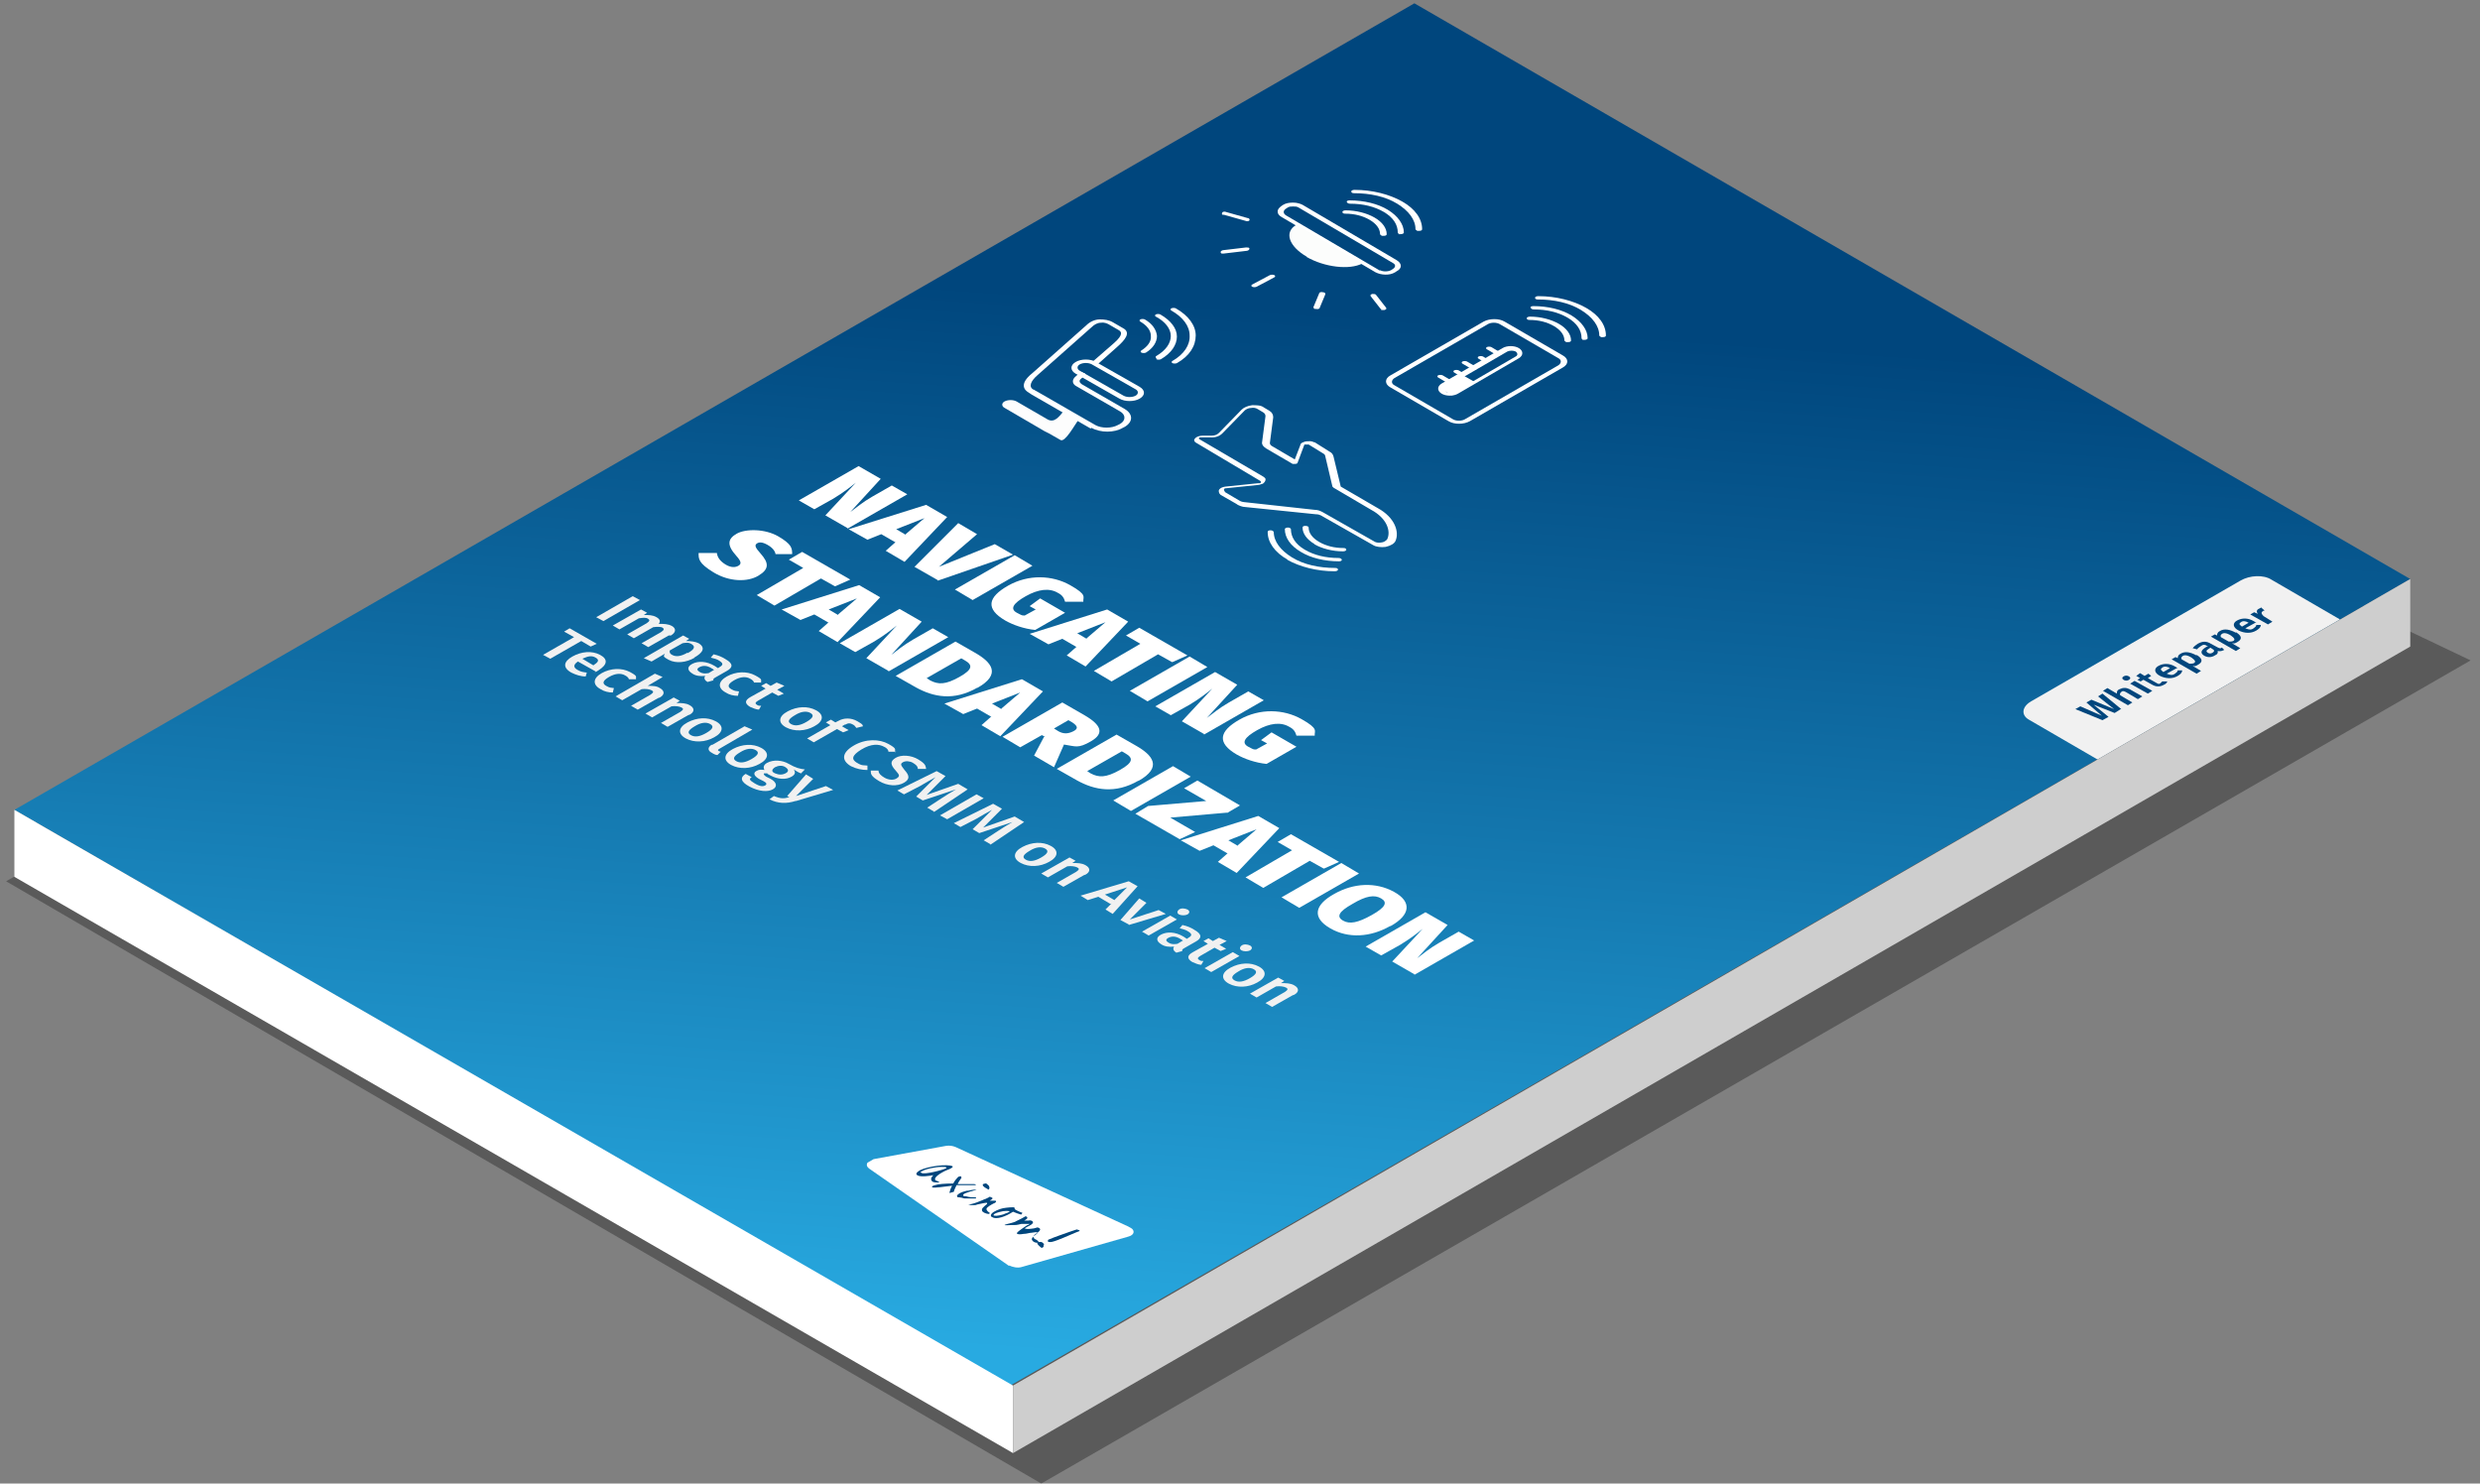 <?xml version="1.0" encoding="UTF-8"?>
<svg id="Layer_2" data-name="Layer 2" xmlns="http://www.w3.org/2000/svg" version="1.1" xmlns:xlink="http://www.w3.org/1999/xlink" viewBox="0 0 448 268">
  <rect x="0" y="0" width="448" height="268" fill="#808080" stroke="none"/>
  <defs>
    <style>
      .cls-1 {
        fill: #000;
        isolation: isolate;
        opacity: .3;
      }

      .cls-1, .cls-2, .cls-3, .cls-4, .cls-5, .cls-6, .cls-7, .cls-8, .cls-9 {
        stroke-width: 0px;
      }

      .cls-2 {
        fill: url(#linear-gradient);
      }

      .cls-3 {
        fill: none;
      }

      .cls-4 {
        fill: #cecece;
      }

      .cls-5 {
        fill: #fdfdfd;
      }

      .cls-6 {
        fill: #fcfdfc;
      }

      .cls-10 {
        clip-path: url(#clippath);
      }

      .cls-7 {
        fill: #00467d;
      }

      .cls-8 {
        fill: #f1f1f1;
      }

      .cls-9 {
        fill: #fff;
      }
    </style>
    <linearGradient id="linear-gradient" x1="-4401.1" y1="-2635.1" x2="-4572.9" y2="-2888.7" gradientTransform="translate(-905.5 -3711.3) rotate(-150) skewX(-30)" gradientUnits="userSpaceOnUse">
      <stop offset=".2" stop-color="#00467d"/>
      <stop offset="1" stop-color="#28aae1"/>
    </linearGradient>
    <clipPath id="clippath">
      <polygon class="cls-3" points="170.3 202.2 205.6 222.6 188.7 232.4 153.3 212 170.3 202.2"/>
    </clipPath>
  </defs>
  <polyline class="cls-1" points="12.1 153 1.1 159.2 188.1 268 446.3 119.3 433.5 113.2 253.1 9.1 5.6 149.2"/>
  <g>
    <g>
      <polygon class="cls-2" points="255.5 .6 435.4 104.6 182.5 250.3 2.6 146.3 255.5 .6"/>
      <g class="cls-10">
        <path class="cls-9" d="M182.3,228.7l-25.3-17.6c-.8-.6-.4-1.4.8-1.7l13.1-2.4c.6-.1,1.2,0,1.7.2l31.5,14.5c1,.5.9,1.4-.3,1.7l-19.3,5.5c-.7.2-1.6,0-2.2-.3"/>
        <path class="cls-7" d="M195.1,222.3c-.5-.2-.6-.2-.6-.2,0,0-.6.2-1.2.4-1.1.4-2.9,1-3.8,1.4-.1,0-.2.1-.2.2,0,0,0,.1,0,.2,0,0,0,0,0,0,0,0,0,0,0,0,.4.2,1,0,1.8-.3,1.1-.4,3.5-1.5,3.9-1.6,0,0,0,0,0-.1"/>
        <path class="cls-7" d="M188.6,224.9c0-.2-.2-.4-.4-.5-.2-.1-.5,0-.7,0-.3.2,0,.5.6,1,0,0,.2,0,.2,0,.2-.1.3-.3.2-.5"/>
        <path class="cls-7" d="M187.3,224s-.6-.2-.6-.5c0-.2.1-.4.4-.6.2-.1,1.1-.7.7-1s-.5-.1-1,0h0s0,0,0,0c-.7.1-1.3.2-1.7,0,.3-.2.5-.3.7-.4.1,0,.3-.2.4-.2.2-.2.4-.3.4-.4,0-.1,0-.2-.1-.3-.2-.1-.4-.2-.7-.1-.1,0-.3,0-.4,0-.3,0-.5,0-.6,0,0,0,.1,0,.2,0,.4-.2.6-.4.6-.5,0,0-.1-.2-.3-.3,0,0,0,0,0,0-1,.6-1.8.9-1.9,1-.5.2-1,.3-1.4.4-.4.1-.6.2-.5.2,0,.1.8,0,1.2,0,.2,0,.4,0,.6,0,.4,0,.8-.1,1.2-.2.2,0,.4,0,.6,0,.5,0,.8,0,.9,0s0,0,0,0c0,0-.1.1-.3.2h-.1c-.5.3-1.6,1.1-1.8,1.3-.1.2-.2.2,0,.3s.5.1,1.1,0c.6,0,1-.2,1.4-.2.8-.1,1-.2,1.1,0,.1,0-.2.3-.5.5,0,0-.2.1-.2.2-.3.2-.4.5-.2.7.1.2.5.4.8.4.3,0,.5,0,.5,0,0,0,0,0,0,0,0,0,0,0,0,0"/>
        <path class="cls-7" d="M184.5,219.4s0,0,0,0l.2-.3s0,0,0,0c-.6-.2-1.4-.6-1.4-.7,0-.1,0-.2-.1-.3,0,0,0,0-.2,0,0,0,0,0-.2,0-.4,0-1.6.1-2.1.3-.9.3-1.6.7-1.7,1.1,0,.2,0,.3.3.4,0,0,0,0,0,0,.3.2.9.2,1.6,0,.7-.2,1.5-.6,2.1-1,.5.2,1,.4,1.4.5M181.5,219.3c-.6.2-1.4.4-1.8.3,0,0-.1,0-.2,0,0,0,0-.1,0-.2.2-.2.7-.4,1.7-.6.8-.1,1.2,0,1.2,0,0,0,0,.2-1,.5"/>
        <path class="cls-7" d="M178.8,219.1c-.2-.1-.6-.4-.6-.7,0-.3.9-.8,1.3-1,.1,0,.2-.1.2-.1.4-.2.2-.4.1-.4-.2,0-.4,0-.6,0-.2,0-.3,0-.4,0h0c0,0,.1-.1.3-.2.2-.1.3-.3,0-.4h-.2c0-.1,0-.2,0-.2,0,0,0,0,0,0-.2.2-.3.2-.9.5-.1,0-.3.1-.5.2-.7.3-1.5.6-2,.7-.5.2-.6.2-.6.2,0,0,0,0,0,0s0,0,0,0c.2,0,.6,0,1.1,0,.1,0,.3,0,.5-.1.5-.1,1.7-.4,1.8-.3s0,0,0,.2c0,0,0,0,0,0-.7.6-1,.8-.9,1.2,0,.2.6.6,1.3.6,0,0,0,0,0,0,0,0,0,0,0,0"/>
        <path class="cls-7" d="M178.5,214.9s0,0,0,0c0,0,0,0,0,0,.2,0,.3-.3.2-.5,0-.2-.2-.3-.4-.5s-.3-.1-.7,0c-.2.2,0,.5.8.9"/>
        <path class="cls-7" d="M176.3,216.3s0,0,0,0c0,0,0,0,0,0-.6,0-1.2,0-1.8-.2h0c-.2,0-.4,0-.5-.1,0,0,0-.1,0-.2.2-.2.5-.3,1.4-.6.1,0,.2,0,.4-.1.5-.1.6-.2.6-.2,0,0,0,0,0,0,0,0,0,0,0,0-.2,0-.7,0-1.5.2h-.2c-.5.1-1.1.3-1.4.5s-.5.4-.4.5c0,.1.1.2.2.2s.2,0,.2,0c.2,0,.6.1.9.2,0,0,0,0,0,0,.4,0,.8,0,1,0,0,0,.9,0,1.1,0,0,0,0,0,0,0v-.2Z"/>
        <path class="cls-7" d="M176.2,214.1c0,0,.1,0,.1,0,0,0,0,0,0,0h0c0-.1-.2-.2-.3-.2-.9,0-2,0-3,0,.2-.5.5-.8.6-1,.2-.2,0-.3,0-.4-.2,0-.4,0-.6.2h0c-.3.3-.6.7-.8,1.1-1.5,0-2.7.1-3.3.3-.5.1-.6.3-.5.4,0,0,0,0,0,0,.1,0,.4.1.9,0,.6,0,1.6-.2,2.7-.3-.3.5-.4,1-.5,1.3,0,0,0,0,0,0,0,0,0,0,0,0,0,0,0,0,.1,0,0,0,0,0,0,0l.7-.2s0,0,0,0c0,0,0,0,0,0,.1-.4.3-.8.5-1.2,1,0,2.2,0,3.4,0"/>
        <path class="cls-7" d="M169.6,213.5s0,0-.4-.2c-.2,0-.3-.2-.3-.3,0-.4.9-1,1.3-1.2.2-.1.5-.3.8-.4.6-.2,1.1-.5,1.1-.6,0,0,0,0,0-.1-.9-.5-4.5,0-5.9.7-.7.4-.8.7-.5.9.6.4,2.3.1,2.9,0-.4.4-.5.7-.3,1,.1.2.4.3.8.3.4,0,.6,0,.6,0M171,211c-.7.4-4,1.2-4.5.9s-.2-.1,0-.3c.6-.4,2.4-.8,3.6-.8.4,0,.8,0,.9.1s0,0,0,0c0,0,0,0-.1,0"/>
      </g>
      <g>
        <path class="cls-8" d="M378.9,137.2l-12.4-7.2c-1.4-.8-1.3-2.3.4-3.3l37.8-21.8c1.7-1,4.2-1.1,5.6-.2l12.4,7.2-43.8,25.3Z"/>
        <g>
          <path class="cls-7" d="M383.1,128.1l-1.1.7-3.8-1.5,2.7,2.2-1.1.6-4.9-2,.9-.5,3.9,1.7-2.8-2.4.9-.5,4.1,1.7-2.9-2.3.8-.5,3.4,2.8Z"/>
          <path class="cls-7" d="M384.7,124.5l2.3,1.3-.8.5-2.2-1.3c-.4-.2-.6-.2-.8,0s-.3.3-.2.6l2.2,1.3-.8.5-4.5-2.6.8-.5,1.7,1c0-.3,0-.6.5-.8.6-.3,1.2-.3,1.8,0Z"/>
          <path class="cls-7" d="M384.6,122.2c.3.2.3.4,0,.6s-.7.2-1,0-.3-.4,0-.6.7-.2,1,0ZM388.8,124.8l-.8.5-3.2-1.8.8-.5,3.2,1.8Z"/>
          <path class="cls-7" d="M391.5,123.1c0,.2-.3.5-.6.6-.7.4-1.4.4-2.1,0l-1.6-.9-.5.3-.6-.3.5-.3-.7-.4.7-.5.8.5.7-.4.5.4-.6.4,1.6.9c.3.2.5.2.7,0s.2-.2.3-.3h.8Z"/>
          <path class="cls-7" d="M393.4,120.6l-2,1.1c.7.3,1.1.3,1.5,0s.4-.3.5-.6h.8c0,.4-.3.7-.8,1-1,.6-2.2.5-3.2,0s-1.2-1.3-.3-1.8,2-.5,3,.1.2.1.3.2ZM392,120.7c-.5-.3-1-.4-1.4-.1s-.3.4.2.8l1.2-.7h0Z"/>
          <path class="cls-7" d="M396.8,118.3c1,.6,1.2,1.2.4,1.7s-.7.3-1.1.3l1.5.9-.8.5-4.5-2.6.7-.4.4.2c0-.3.1-.6.5-.8.8-.5,1.8-.3,2.9.3ZM395.9,118.8c-.8-.5-1.3-.5-1.6-.3s-.3.4-.2.6l1.4.8c.3,0,.6,0,.8-.1.4-.2.3-.5-.4-1Z"/>
          <path class="cls-7" d="M401.4,117l.4.4c-.4.2-.7.3-1.2.2.1.3,0,.6-.5.8-.6.4-1.4.4-2,0s-.6-.9.4-1.5l.4-.2h-.2c-.4-.3-.7-.3-1.1,0s-.5.3-.7.6l-.8-.2c.2-.3.6-.6.9-.8.9-.5,1.6-.5,2.4,0l1.3.7c.3.1.4.2.6,0ZM399.9,117.4l-.6-.4-.3.2c-.5.3-.5.5-.2.7s.6.2.9,0,.3-.3.2-.5Z"/>
          <path class="cls-7" d="M403.9,114.2c1,.6,1.2,1.2.4,1.7s-.7.3-1.1.3l1.5.9-.8.5-4.5-2.6.7-.4.4.2c0-.3.1-.6.5-.8.8-.5,1.8-.3,2.9.3ZM403,114.8c-.8-.5-1.3-.5-1.6-.3s-.3.4-.2.6l1.4.8c.3,0,.6,0,.8-.1.4-.2.3-.5-.4-1Z"/>
          <path class="cls-7" d="M407.6,112.4l-2,1.1c.7.3,1.1.3,1.5,0s.4-.3.5-.6h.8c0,.4-.3.7-.8,1-1,.6-2.2.5-3.2,0s-1.2-1.3-.3-1.8,2-.5,3,.1.2.1.3.2ZM406.2,112.5c-.5-.3-1-.4-1.4-.1s-.3.4.2.8l1.2-.7h0Z"/>
          <path class="cls-7" d="M408.4,109.7l.7.6c-.1,0-.2,0-.3.1-.4.2-.3.5.1.9l1.6,1-.8.5-3.2-1.8.7-.4.7.3c-.3-.3-.3-.7.1-.9s.2-.1.4-.2Z"/>
        </g>
      </g>
      <g>
        <path class="cls-9" d="M153.1,95.4l-4-2.3,5.5-5.9c-.9.7-2.1,1.7-4.1,2.9l-3.4,1.9-2.8-1.6,10.8-6.2,4,2.3-5.5,6c1.1-.8,2.1-1.7,4-2.8l3.5-2,2.8,1.6-10.8,6.2Z"/>
        <path class="cls-9" d="M161.8,98l-2.6-1.5-2.5,1-3.4-1.9,14-4.4,3.8,2.2-7.7,8.1-3.4-2,1.7-1.5ZM163.6,96.5l3.4-2.9-5.1,2,1.7,1Z"/>
        <path class="cls-9" d="M169.4,104.8l-4.2-2.4,7.9-7.9,3.4,2-6.9,5.9,10.1-4.1,3.3,1.9-13.6,4.7Z"/>
        <path class="cls-9" d="M175.7,108.4l-3.2-1.9,10.8-6.2,3.2,1.9-10.8,6.2Z"/>
        <path class="cls-9" d="M195.6,108.7h-3.2c-.2-.7-.5-1.2-1.3-1.6-1.5-.9-3.5-.7-5.8.6s-2.9,2.3-1.6,3,.9.4,1.4.5l2-1.1-1.1-.6,1.9-1.4,4.5,2.6-5.4,3.1c-2-.2-4-.9-5.4-1.7-3.6-2.1-3.2-4.2.5-6.3s8-1.9,11.2-.1,2.3,2.1,2.4,3Z"/>
        <path class="cls-9" d="M194.5,116.9l-2.6-1.5-2.5,1-3.4-1.9,14-4.4,3.8,2.2-7.7,8.1-3.4-2,1.7-1.5ZM196.3,115.3l3.4-2.9-5.1,2,1.7,1Z"/>
        <path class="cls-9" d="M211.7,119.6l-2.5-1.4-8.4,4.9-3.2-1.9,8.4-4.9-2.6-1.5,2.4-1.4,8.7,5-2.7,1.2Z"/>
        <path class="cls-9" d="M207.3,126.7l-3.2-1.9,10.8-6.2,3.2,1.9-10.8,6.2Z"/>
        <path class="cls-9" d="M217.5,132.6l-4-2.3,5.5-5.9c-.9.7-2.1,1.7-4.1,2.9l-3.4,1.9-2.8-1.6,10.8-6.2,4,2.3-5.5,6c1.1-.8,2.1-1.7,4-2.8l3.5-2,2.8,1.6-10.8,6.2Z"/>
        <path class="cls-9" d="M237.4,132.9h-3.2c-.2-.7-.5-1.2-1.3-1.6-1.5-.9-3.5-.7-5.8.6s-2.9,2.3-1.6,3,.9.4,1.4.5l2-1.1-1.1-.6,1.9-1.4,4.5,2.6-5.4,3.1c-2-.2-4-.9-5.4-1.7-3.6-2.1-3.2-4.2.5-6.3s8-1.9,11.2-.1,2.3,2.1,2.4,3Z"/>
        <path class="cls-9" d="M143.2,100.1h-3.1c-.1-.6-.6-1.2-1.5-1.7s-1.5-.5-1.9-.2-.3.7.7,1.8c1.5,1.7,1.6,2.8-.4,4s-5.3,1.1-8.1-.6-2.7-2.5-2.7-3.5h3.3c.1.8.6,1.5,1.6,2.1s1.8.5,2.3.2.6-.7-.4-1.8c-1.8-2-1.5-3.1.1-4s5.1-.9,7.5.5,2.5,2.1,2.5,3.2Z"/>
        <path class="cls-9" d="M150.8,105.9l-2.5-1.4-8.4,4.9-3.2-1.9,8.4-4.9-2.6-1.5,2.4-1.4,8.7,5-2.7,1.2Z"/>
        <path class="cls-9" d="M149.7,112.5l-2.6-1.5-2.5,1-3.4-1.9,14-4.4,3.8,2.2-7.7,8.1-3.4-2,1.7-1.5ZM151.4,111l3.4-2.9-5.1,2,1.7,1Z"/>
        <path class="cls-9" d="M160.5,121.2l-4-2.3,5.5-5.9c-.9.7-2.1,1.7-4.1,2.9l-3.4,1.9-2.8-1.6,10.8-6.2,4,2.3-5.5,6c1.1-.8,2.1-1.7,4-2.8l3.5-2,2.8,1.6-10.8,6.2Z"/>
        <path class="cls-9" d="M176.6,124.2c-4.3,2.5-8,1.7-11.1,0l-3.7-2.1,10.8-6.2,3.5,2c3,1.7,4.9,3.9.4,6.4ZM173.7,118.9l-6.3,3.6.6.4c1.5.8,2.8.8,5.3-.6s2.4-2.2,1-3l-.7-.4Z"/>
        <path class="cls-9" d="M179.1,129.5l-2.6-1.5-2.5,1-3.4-1.9,14-4.4,3.8,2.2-7.7,8.1-3.4-2,1.7-1.5ZM180.9,128l3.4-2.9-5.1,2,1.7,1Z"/>
        <path class="cls-9" d="M188.8,133.1l-.6-.3-3.9,2.2-3.2-1.9,10.8-6.2,4,2.3c3.1,1.8,3.6,3.3,1.2,4.7s-2.8.9-4.9.6l-1.8,4.1-3.6-2.1,1.8-3.4ZM190.4,131.6l.8.5c.9.5,1.7.5,2.7,0s.7-1-.2-1.6l-.7-.4-2.6,1.5Z"/>
        <path class="cls-9" d="M205.7,141c-4.3,2.5-8,1.7-11.1,0l-3.7-2.1,10.8-6.2,3.5,2c3,1.7,4.9,3.9.4,6.4ZM202.7,135.7l-6.3,3.6.6.4c1.5.8,2.8.8,5.3-.6s2.4-2.2,1-3l-.7-.4Z"/>
        <path class="cls-9" d="M204.3,146.5l-3.2-1.9,10.8-6.2,3.2,1.9-10.8,6.2Z"/>
        <path class="cls-9" d="M221.7,146.8l-10.3.9,4.5,2.6-2.8,1.3-8-4.6,2.3-1.4,10.5-.9-4-2.3,2.4-1.4,7.7,4.5-2.4,1.4Z"/>
        <path class="cls-9" d="M221.8,154.2l-2.6-1.5-2.5,1-3.4-1.9,14-4.4,3.8,2.2-7.7,8.1-3.4-2,1.7-1.5ZM223.6,152.7l3.4-2.9-5.1,2,1.7,1Z"/>
        <path class="cls-9" d="M239.1,156.9l-2.5-1.4-8.4,4.9-3.2-1.9,8.4-4.9-2.6-1.5,2.4-1.4,8.7,5-2.7,1.2Z"/>
        <path class="cls-9" d="M234.7,164l-3.2-1.9,10.8-6.2,3.2,1.9-10.8,6.2Z"/>
        <path class="cls-9" d="M251.1,167.3c-3.5,2-7.5,2.3-10.8.4s-2.9-4.2.7-6.2c3.5-2,7.5-2.2,10.8-.4s3,4.2-.6,6.2ZM244.3,163.3c-2.5,1.4-2.9,2.3-1.7,3s2.7.4,5.2-1,2.9-2.3,1.7-3-2.7-.5-5.2,1Z"/>
        <path class="cls-9" d="M255.5,176l-4-2.3,5.5-5.9c-.9.7-2.1,1.7-4.1,2.9l-3.4,1.9-2.8-1.6,10.8-6.2,4,2.3-5.5,6c1.1-.8,2.1-1.7,4-2.8l3.5-2,2.8,1.6-10.8,6.2Z"/>
      </g>
      <g>
        <path class="cls-8" d="M109,112.2l-1.3-.7,6.6-3.8,1.3.7-6.6,3.8Z"/>
        <path class="cls-8" d="M120.8,114.8l-3.7,2.1-1.2-.7,3.5-2c.6-.4.6-.6.3-.8s-1-.2-1.7-.1l-3.5,2-1.2-.7,3.5-2c.6-.4.6-.6.3-.8-.4-.3-1-.2-1.7-.1l-3.5,2-1.2-.7,5.1-2.9,1.1.6-.6.4c.9,0,1.6,0,2.3.4s.7.8.4,1.2c.9,0,1.7,0,2.4.4s.8,1.1-.2,1.7Z"/>
        <path class="cls-8" d="M125.5,118.8c-1.5.9-3.4,1.1-4.7.4s-.8-.7-.7-1.1l-2.4,1.4-1.4-.6,7.1-4.1,1.1.6-.6.4c.9,0,1.7.1,2.3.4,1.3.8.8,1.7-.8,2.6ZM124.2,118c1.3-.7,1.4-1.2.8-1.6s-1.1-.3-1.7-.2l-2.3,1.3c-.1.3,0,.6.4.8.7.4,1.6.3,2.8-.4Z"/>
        <path class="cls-8" d="M128.9,122.9l-1.1.3c-.5-.3-.7-.7-.4-1.1-.9.1-1.7,0-2.3-.4-1-.6-1-1.3,0-1.8s2.5-.5,4,.4l.6.4.3-.2c.7-.4.6-.7,0-1.1s-.9-.4-1.6-.6l.5-.6c.9.2,1.6.5,2.2.9,1.4.8,1.3,1.5.2,2.1l-2.1,1.2c-.4.2-.4.4-.3.6ZM128,121.6l1-.6-.5-.3c-.8-.5-1.5-.5-2.1-.2s-.5.6,0,.9,1,.3,1.6.2Z"/>
        <path class="cls-8" d="M137.5,123.3h-1.3c0-.2-.3-.5-.7-.7-.7-.4-1.7-.4-2.9.3s-1.2,1.2-.5,1.6.8.3,1.4.4l-.2.8c-.8,0-1.6-.2-2.2-.6-1.5-.8-1.4-2,.2-2.9s3.6-1,5.1-.2,1,.8,1.1,1.3Z"/>
        <path class="cls-8" d="M137.2,128.2c-.6,0-1.2-.3-1.7-.5-1-.6-1-1.2.1-1.8l2.7-1.5-.8-.5.9-.5.8.5,1.1-.6,1.4.6-1.3.7,1.2.7-1,.4-1.1-.6-2.6,1.5c-.5.3-.5.5-.2.7s.4.2.8.2l-.4.7Z"/>
        <path class="cls-8" d="M147.1,131.2c-1.6.9-3.6,1-5.1.2s-1.4-2,.3-2.9,3.6-1,5.1-.2,1.4,2-.3,2.9ZM143.6,129.2c-1.2.7-1.4,1.2-.7,1.6s1.6.3,2.8-.4,1.4-1.2.7-1.6-1.7-.3-2.8.4Z"/>
        <path class="cls-8" d="M152.6,130.9l-.5.3,1.2.7-1,.4-1.1-.6-4.2,2.4-1.2-.7,4.2-2.4-.8-.5.9-.5.8.5.6-.3c.9-.5,2.2-.6,3.4.1s.8.6,1,.9l-1.2.3c-.2-.3-.4-.5-.6-.6-.5-.3-.9-.3-1.4,0Z"/>
        <path class="cls-8" d="M161.9,135.8h-1.4c0-.3-.3-.7-.8-.9-.9-.5-2.3-.6-4.1.5s-1.8,1.8-.8,2.4,1.2.4,1.9.5v.8c-1,0-2-.2-3-.7-1.7-1-1.7-2.4.5-3.7s4.7-1.2,6.3-.3,1.1.9,1.2,1.5Z"/>
        <path class="cls-8" d="M167.1,138.9h-1.3c0-.5-.4-.8-.9-1.1s-1.3-.4-1.8-.1-.4.5.3,1.4c.8.9,1.1,1.6-.1,2.3s-3,.6-4.5-.3-1.5-1.3-1.5-1.9h1.4c0,.5.4.9,1.1,1.3s1.6.5,2.2.1.5-.6-.2-1.4c-1-1.1-1-1.7,0-2.3s2.8-.5,4.1.3,1.3,1.1,1.4,1.7Z"/>
        <path class="cls-8" d="M168.7,146.6l-1.2-.7,2.6-1.7c.9-.6,1.9-1.2,2.6-1.6l-6,2-1.2-.7,3.5-3.5c-.9.5-1.8,1-2.8,1.6l-2.9,1.5-1.2-.7,7.1-3.5,1.6.9-3.4,3.4,5.7-2,1.7,1-6.1,4.1Z"/>
        <path class="cls-8" d="M171.1,148l-1.3-.7,6.6-3.8,1.3.7-6.6,3.8Z"/>
        <path class="cls-8" d="M178.9,152.5l-1.2-.7,2.6-1.7c.9-.6,1.9-1.2,2.6-1.6l-6,2-1.2-.7,3.5-3.5c-.9.5-1.8,1-2.8,1.6l-2.9,1.5-1.2-.7,7.1-3.5,1.6.9-3.4,3.4,5.7-2,1.7,1-6.1,4.1Z"/>
        <path class="cls-8" d="M189.5,155.7c-1.6.9-3.6,1-5.1.2s-1.4-2,.3-2.9,3.6-1,5.1-.2,1.4,2-.3,2.9ZM186,153.7c-1.2.7-1.4,1.2-.7,1.6s1.6.3,2.8-.4,1.4-1.2.7-1.6-1.7-.3-2.8.4Z"/>
        <path class="cls-8" d="M195.8,158.1l-3.7,2.1-1.2-.7,3.5-2c.6-.4.6-.6.2-.8s-1.1-.3-1.8-.2l-3.5,2-1.2-.7,5.1-2.9,1.1.6-.6.4c.9,0,1.7,0,2.4.4.9.5.9,1.2,0,1.7Z"/>
        <path class="cls-8" d="M200.6,163.3l-2.2-1.3-1.9.6-1.3-.8,8.7-2.6,1.6.9-4.5,5-1.3-.8,1.1-1.1ZM201.3,162.6l2.3-2.3-4,1.3,1.7,1Z"/>
        <path class="cls-8" d="M203.9,167l-1.5-.8,3.4-3.9,1.3.8-3,3,5.2-1.7,1.3.7-6.7,2Z"/>
        <path class="cls-8" d="M214.5,165.2c-.4.2-1.1.2-1.5,0s-.4-.6,0-.9,1.1-.2,1.5,0,.5.6,0,.9ZM207.5,169l-1.2-.7,5.1-2.9,1.2.7-5.1,2.9Z"/>
        <path class="cls-8" d="M213.6,171.8l-1.1.3c-.5-.3-.7-.7-.4-1.1-.9.1-1.7,0-2.3-.4-1-.6-1-1.3,0-1.8s2.5-.5,4,.4l.6.4.3-.2c.7-.4.6-.7,0-1.1s-.9-.4-1.6-.6l.5-.6c.9.2,1.6.5,2.2.9,1.4.8,1.3,1.5.2,2.1l-2.1,1.2c-.4.2-.4.4-.3.6ZM212.7,170.5l1-.6-.5-.3c-.8-.5-1.5-.5-2.1-.2s-.5.6,0,.9,1,.3,1.6.2Z"/>
        <path class="cls-8" d="M217.1,174.3c-.6,0-1.2-.3-1.7-.5-1-.6-1-1.2.1-1.8l2.7-1.5-.8-.5.9-.5.8.5,1.1-.6,1.4.6-1.3.7,1.2.7-1,.4-1.1-.6-2.6,1.5c-.5.3-.5.5-.2.7s.4.2.8.2l-.4.7Z"/>
        <path class="cls-8" d="M225.8,171.7c-.4.2-1.1.2-1.5,0s-.4-.6,0-.9,1.1-.2,1.5,0,.5.6,0,.9ZM218.8,175.6l-1.2-.7,5.1-2.9,1.2.7-5.1,2.9Z"/>
        <path class="cls-8" d="M227.1,177.5c-1.6.9-3.6,1-5.1.2s-1.4-2,.3-2.9,3.6-1,5.1-.2,1.4,2-.3,2.9ZM223.7,175.5c-1.2.7-1.4,1.2-.7,1.6s1.6.3,2.8-.4,1.4-1.2.7-1.6-1.7-.3-2.8.4Z"/>
        <path class="cls-8" d="M233.5,179.8l-3.7,2.1-1.2-.7,3.5-2c.6-.4.6-.6.2-.8s-1.1-.3-1.8-.2l-3.5,2-1.2-.7,5.1-2.9,1.1.6-.6.4c.9,0,1.7,0,2.4.4.9.5.9,1.2,0,1.7Z"/>
        <path class="cls-8" d="M106.7,116.8l-1.7-1-5.6,3.2-1.3-.7,5.6-3.2-1.8-1,1-.6,4.9,2.8-1.1.5Z"/>
        <path class="cls-8" d="M107.6,121.3l-3.2-1.8c-.9.6-.8,1.1-.1,1.5s1,.4,1.7.5l-.2.7c-.9,0-1.8-.3-2.6-.7-1.6-.9-1.4-2,.2-2.9s3.5-1.1,5-.3,1.3,1.8-.3,2.8-.4.2-.5.3ZM107.3,120.1c.8-.5,1-.9.3-1.3s-1.3-.3-2.4.2l2,1.2h0Z"/>
        <path class="cls-8" d="M114.9,122.7h-1.3c0-.2-.3-.5-.7-.7-.7-.4-1.7-.4-2.9.3s-1.2,1.2-.5,1.6.8.3,1.4.4l-.2.8c-.8,0-1.6-.2-2.2-.6-1.5-.8-1.4-2,.2-2.9s3.6-1,5.1-.2,1,.8,1.1,1.3Z"/>
        <path class="cls-8" d="M118.9,126.1l-3.7,2.1-1.2-.7,3.5-2c.6-.4.6-.6.2-.8s-1.1-.3-1.8-.2l-3.5,2-1.2-.7,7.1-4.1,1.4.6-2.7,1.6c.9,0,1.6,0,2.2.4.9.5.9,1.2,0,1.7Z"/>
        <path class="cls-8" d="M124.3,129.2l-3.7,2.1-1.2-.7,3.5-2c.6-.4.6-.6.2-.8s-1.1-.3-1.8-.2l-3.5,2-1.2-.7,5.1-2.9,1.1.6-.6.4c.9,0,1.7,0,2.4.4.9.5.9,1.2,0,1.7Z"/>
        <path class="cls-8" d="M129,133.2c-1.6.9-3.6,1-5.1.2s-1.4-2,.3-2.9,3.6-1,5.1-.2,1.4,2-.3,2.9ZM125.5,131.2c-1.2.7-1.4,1.2-.7,1.6s1.6.3,2.8-.4,1.4-1.2.7-1.6-1.7-.3-2.8.4Z"/>
        <path class="cls-8" d="M128.6,134.6l5.9-3.4,1.4.6-6,3.5c-.2.1-.3.3,0,.4s.2.1.3.1l-.6.6c-.3,0-.7-.2-1-.4-.8-.4-.8-1,0-1.5Z"/>
        <path class="cls-8" d="M137.2,138c-1.6.9-3.6,1-5.1.2s-1.4-2,.3-2.9,3.6-1,5.1-.2,1.4,2-.3,2.9ZM133.7,135.9c-1.2.7-1.4,1.2-.7,1.6s1.6.3,2.8-.4,1.4-1.2.7-1.6-1.7-.3-2.8.4Z"/>
        <path class="cls-8" d="M145,139.8c-.5-.1-1-.4-1.6-.8.3.5.3.9-.4,1.3-1,.6-2.5.5-3.8-.2s-.4-.2-.5-.4c-.2,0-.4,0-.6,0s-.2.3.3.6l.8.4c1.1.6,1.3,1.4.4,1.9s-2.5.4-4.2-.5-1.7-1.7-.7-2.3l1.1.6c-.5.3-.5.5.5,1.1s1.5.6,1.9.4.3-.5-.3-.8l-.8-.4c-1-.6-1-1.1-.5-1.4s.9-.3,1.5-.2c-.3-.5-.1-1,.5-1.3,1.1-.6,2.7-.5,3.9.2,1.2.7,2,.9,2.9,1l-.7.7ZM140,138.6c-.6.4-.7.8,0,1.1s1.3.3,1.9,0,.6-.7,0-1.1-1.3-.3-1.9,0Z"/>
        <path class="cls-8" d="M143.7,144.7c-1.6.5-3.1.5-4.7-.3l.8-.6c1.2.5,1.8.5,2.8.2l-.4-.2,3.4-3.9,1.3.8-3.1,3.1,5.4-1.8,1.3.7-6.7,2Z"/>
      </g>
      <g>
        <g>
          <g>
            <path class="cls-9" d="M249.5,42.5c0,0-.2-.1-.2-.2,0-1-.7-1.9-1.9-2.6s-2.7-1.1-4.4-1.1c-.3,0-.5-.1-.5-.3,0-.2.3-.3.6-.3,1.9,0,3.8.5,5.2,1.3s2.2,1.9,2.2,3c0,.2-.2.3-.5.3-.2,0-.3,0-.4,0Z"/>
            <path class="cls-9" d="M252.7,42.2c-.1,0-.2-.1-.2-.2,0-1.4-.8-2.7-2.5-3.7s-3.8-1.5-6.1-1.5c-.3,0-.5-.1-.6-.3s.2-.3.5-.3c2.6,0,5.1.6,6.9,1.7s2.9,2.6,2.9,4.1c0,.2-.3.3-.6.3-.1,0-.3,0-.4,0Z"/>
            <path class="cls-9" d="M255.9,41.6c0,0-.2-.1-.2-.2,0-1.7-1.2-3.3-3.3-4.6s-4.9-1.9-7.8-1.9c-.3,0-.5-.1-.5-.3,0-.2.3-.3.6-.3,3.2,0,6.3.8,8.6,2.1s3.6,3.1,3.6,5c0,.2-.2.3-.5.3-.2,0-.3,0-.4,0Z"/>
          </g>
          <g>
            <path class="cls-9" d="M248.5,49.2h0s-17-10-17-10c-.5-.3-.7-.6-.7-1,0-.4.3-.7.7-1l.3-.2c.5-.3,1.1-.4,1.8-.4.7,0,1.3.2,1.7.4h0s17,10,17,10c1,.6,1,1.5,0,2l-.3.2c-1,.6-2.5.5-3.5,0ZM249.3,48.8s0,0,0,0c.5.3,1.4.3,2,0l.3-.2c.5-.3.6-.8,0-1.1l-17-10s0,0,0,0c-.3-.2-.6-.2-1-.2-.4,0-.7,0-1,.2l-.3.2c-.3.2-.4.4-.4.6s.1.4.4.6l17,10Z"/>
            <path class="cls-9" d="M226.2,51.8s0,0,0,0c-.2-.1-.2-.3,0-.4l3.2-1.7c.2-.1.6-.1.8,0,.2.1.2.3,0,.4l-3.2,1.7c-.2.1-.6.1-.8,0Z"/>
            <path class="cls-9" d="M220.7,45.8c0,0-.1,0-.2-.2,0-.2.1-.3.4-.4l4.2-.5c.3,0,.6,0,.6.2,0,.2-.1.3-.4.4l-4.2.5c-.2,0-.4,0-.5,0Z"/>
            <path class="cls-9" d="M220.9,38.8c-.2,0-.2-.2-.1-.4.1-.2.5-.2.7-.1l3.9,1.1c.3,0,.4.3.3.4-.1.2-.5.2-.7.1l-3.9-1.1c0,0-.1,0-.1,0Z"/>
            <path class="cls-9" d="M237.4,55.7c-.1,0-.2-.2-.1-.3l1-2.4c0-.2.4-.3.7-.2.3,0,.5.2.4.4l-1,2.4c0,.2-.4.3-.7.2-.1,0-.2,0-.3,0Z"/>
            <path class="cls-9" d="M249.5,55.8s0,0-.1,0l-1.8-2.3c-.1-.2,0-.3.3-.4.3,0,.6,0,.7.2l1.8,2.3c.1.2,0,.3-.3.4-.2,0-.5,0-.6,0Z"/>
            <path class="cls-6" d="M236,46.4c3.3,1.9,7.8,2.4,10.1,1.2l-11.9-7c-2.3,1.3-1.4,3.9,1.9,5.8Z"/>
          </g>
        </g>
        <g>
          <g>
            <path class="cls-9" d="M206.2,63.7c-.2-.1-.2-.3,0-.4,1.1-.7,1.8-1.6,1.7-2.6,0-1-.7-1.9-1.9-2.6-.2-.1-.2-.3,0-.4.2-.1.6-.1.8,0h0c1.4.8,2.1,1.9,2.2,3,0,1.1-.7,2.2-2,3-.2.1-.6.1-.8,0,0,0,0,0,0,0Z"/>
            <path class="cls-9" d="M208.9,64.7s0,0,0,0c-.2-.1-.2-.3,0-.4,1.7-1,2.6-2.3,2.6-3.6,0-1.3-1-2.6-2.7-3.5-.2-.1-.2-.3,0-.4.2-.1.6-.1.8,0,1.9,1.1,3,2.5,3,4,0,1.5-1,3-2.9,4.1-.2.1-.6.1-.8,0Z"/>
            <path class="cls-9" d="M211.8,65.6c-.2-.1-.2-.3,0-.4,2.1-1.2,3.2-2.9,3.1-4.6,0-1.7-1.2-3.3-3.3-4.5h0s0,0,0,0c-.2-.1-.2-.3,0-.4.2-.1.6-.1.8,0h0c2.3,1.3,3.6,3.1,3.6,4.9,0,1.9-1.1,3.7-3.4,5-.2.1-.6.1-.8,0,0,0,0,0,0,0Z"/>
          </g>
          <g>
            <path class="cls-9" d="M197,77.4l-10.6-6.1c-.2-.1-.4-.3-.6-.4-.7-.4-1.8-1.5.7-3.5l9.7-8.6c.7-.7,1.6-1.1,2.5-1.1.8,0,1.6.1,2.3.5l1.9,1.1c1.5.8.2,2.2-.9,3.2l-3.7,3.3c-.2.1-.5.2-.8,0-.3,0-.3-.3-.2-.4l3.8-3.3c2.1-1.8,1.3-2.2,1.1-2.4l-1.9-1.1c-.2-.1-.7-.4-1.4-.3-.6,0-1.2.3-1.7.8l-9.7,8.6c-1.4,1.2-1.7,2.2-.8,2.7,0,0,0,0,.1,0,.1.1.3.2.5.3l10.6,6.1c1.1.6,2.9.6,4,0l.4-.2c1.1-.6,1.1-1.7,0-2.3l-7.8-4.5c-.8-.4-.9-1.1-.3-1.7l.8-.7c.2-.1.5-.2.8,0,.3,0,.3.3.2.4l-.8.7c-.3.3-.2.6.2.9l7.8,4.5c1.5.9,1.5,2.3,0,3.2l-.4.2c-1.5.9-4,.9-5.6,0Z"/>
            <path class="cls-9" d="M202.2,72l-7.9-4.5c-1-.6-1-1.5,0-2.1s2.7-.6,3.7,0l7.9,4.5c1,.6,1,1.5,0,2.1s-2.7.6-3.7,0ZM197.2,65.8c-.6-.3-1.5-.3-2.1,0s-.6.9,0,1.2l7.9,4.5c.6.3,1.5.3,2.1,0s.6-.9,0-1.2l-7.9-4.5Z"/>
            <path class="cls-5" d="M194.8,75.7l-2.6-1.5c-.9,1.1-1.7,2.2-2.9,1.6l-5.7-3.3c-.6-.3-1.5-.3-2.1,0s-.6.9,0,1.2l7.2,4.2.8.4,2.1,1.2c.8.4,2.4-2.5,3.3-3.8Z"/>
          </g>
        </g>
        <g>
          <g>
            <path class="cls-9" d="M282.8,61.7c0,0-.2-.1-.2-.2,0-1-.7-1.9-1.9-2.6s-2.7-1.1-4.4-1.1c-.3,0-.5-.1-.5-.3,0-.2.3-.3.6-.3,1.9,0,3.8.5,5.2,1.3s2.2,1.9,2.2,3c0,.2-.2.3-.5.3-.2,0-.3,0-.4,0Z"/>
            <path class="cls-9" d="M285.9,61.3c-.1,0-.2-.1-.2-.2,0-1.4-.8-2.7-2.5-3.7s-3.8-1.5-6.1-1.5c-.3,0-.5-.1-.6-.3s.2-.3.5-.3c2.6,0,5.1.6,6.9,1.7s2.9,2.6,2.9,4.1c0,.2-.3.3-.6.3-.1,0-.3,0-.4,0Z"/>
            <path class="cls-9" d="M289.1,60.8c0,0-.2-.1-.2-.2,0-1.7-1.2-3.3-3.3-4.6s-4.9-1.9-7.8-1.9c-.3,0-.5-.1-.5-.3,0-.2.3-.3.6-.3,3.2,0,6.3.8,8.6,2.1s3.6,3.1,3.6,5c0,.2-.2.3-.5.3-.2,0-.3,0-.4,0Z"/>
          </g>
          <g>
            <path class="cls-9" d="M261.7,76.1l-10.5-6.1c-1.1-.6-1.1-1.6,0-2.2l16.8-9.7c1.1-.6,2.8-.6,3.8,0l10.5,6.1c1.1.6,1.1,1.6,0,2.2l-16.8,9.7c-1.1.6-2.8.6-3.8,0ZM271,58.6c-.6-.4-1.7-.4-2.3,0l-16.8,9.7c-.6.4-.6,1,0,1.3l10.5,6.1c.6.4,1.7.4,2.3,0l16.8-9.7c.6-.4.6-1,0-1.3l-10.5-6.1Z"/>
            <path class="cls-9" d="M260.4,71.1c-.8-.5-.8-1.3,0-1.8l11-6.4c.8-.5,2.2-.5,3,0s.8,1.3,0,1.8l-11,6.4c-.8.5-2.2.5-3,0ZM273.8,63.5c-.4-.2-1.1-.2-1.5,0l-11,6.4c-.4.2-.4.6,0,.9s1.1.2,1.5,0l11-6.4c.4-.2.4-.6,0-.9Z"/>
            <path class="cls-9" d="M270.3,64.1l-1.7-1c-.2-.1-.2-.3,0-.4s.6-.1.8,0l1.7,1c.2.1.2.3,0,.4s-.6.1-.8,0Z"/>
            <path class="cls-9" d="M268.1,65.4l-1-.6c-.2-.1-.2-.3,0-.4s.6-.1.8,0l1,.6c.2.1.2.3,0,.4s-.6.1-.8,0Z"/>
            <path class="cls-9" d="M265.9,66.7l-1.7-1c-.2-.1-.2-.3,0-.4s.6-.1.8,0l1.7,1c.2.1.2.3,0,.4s-.6.1-.8,0Z"/>
            <path class="cls-9" d="M263.7,67.9l-1-.6c-.2-.1-.2-.3,0-.4s.6-.1.8,0l1,.6c.2.1.2.3,0,.4s-.6.1-.8,0Z"/>
            <path class="cls-9" d="M261.5,69.2l-1.7-1c-.2-.1-.2-.3,0-.4s.6-.1.8,0l1.7,1c.2.1.2.3,0,.4s-.6.1-.8,0Z"/>
            <polygon class="cls-9" points="262.3 71.4 260 70.1 264.1 67.7 266.4 69 262.3 71.4"/>
          </g>
        </g>
        <path class="cls-9" d="M223.3,91l-2.8-1.6s0,0,0,0c-.1-.1-.3-.3-.3-.5-.2-.5.4-.9,1.2-1l5.8-.6c.1,0,.2,0,.4,0,0,0,.2-.1.2-.2,0,0,0-.1-.1-.2l-11.6-6.9c-.4-.2-.5-.6-.2-.8.2-.3.8-.5,1.4-.5h1.6c.6,0,1-.2,1.3-.5l4.1-4.2c.4-.4,1.1-.7,1.9-.8.8,0,1.6,0,2.1.4h0s1,.6,1,.6c.5.3.7.7.7,1.2l-.6,4.6s0,0,0,0c0,.1,0,.4.4.6l4.1,2.4,1-2.6c0-.2.2-.4.5-.5.4-.2.8-.2,1.3-.2.2,0,.5.1.7.2,0,0,0,0,.1,0l2.7,1.7c.4.2.6.5.7.9l1.3,5.4,6.7,3.9c3.1,1.7,3.9,4.3,3.2,5.9-.2.5-.9.9-1.8,1.1-.8.1-1.7,0-2.2-.3l-9.5-5.4c-.2-.1-.5-.2-.9-.2l-12.7-1.3c-.6,0-1.2-.3-1.4-.4ZM221.3,88.9l2.7,1.6c.2.1.5.2.7.2,0,0,0,0,0,0l12.8,1.4c.6,0,1,.2,1.4.4l9.5,5.4c.2.1.7.2,1.1.1.4,0,.9-.3,1.1-.6,0,0,0,0,0,0,.7-1.5-.1-3.8-2.9-5.3l-6.8-4c0,0-.1-.1-.2-.2l-1.3-5.5c0-.2-.2-.4-.4-.5,0,0,0,0,0,0l-2.6-1.6c-.1,0-.3,0-.3,0-.2,0-.3,0-.4,0,0,0-.1,0-.1.1,0,0,0,0,0,0l-1.2,3.2c0,.1-.2.2-.4.2-.2,0-.4,0-.5,0h0s-4.8-2.8-4.8-2.8c-.6-.4-.8-.8-.7-1.2l.6-4.6c0-.3-.1-.5-.4-.7l-1-.6c-.3-.2-.8-.3-1.2-.2-.3,0-.7.1-1.1.4l-4.1,4.2c-.5.5-1.3.8-2.2.7h-1.6c-.2,0-.4,0-.4.1,0,0,0,.1,0,.2l11.6,6.8c.3.2.5.4.4.6,0,.2-.2.5-.5.7,0,0,0,0,0,0-.2,0-.5.2-.8.2l-5.8.6c-.3,0-.4.1-.4.3,0,0,0,0,0,0,0,0,0,.1.1.2Z"/>
        <g>
          <path class="cls-9" d="M237.5,98.3c-1.4-.8-2.2-1.9-2.2-3,0-.2.2-.3.5-.3.3,0,.6.1.6.3,0,1,.7,1.9,1.9,2.6s2.7,1.1,4.4,1.1c.3,0,.5.1.5.3,0,.2-.3.3-.6.3-1.9,0-3.8-.5-5.2-1.3Z"/>
          <path class="cls-9" d="M235,99.7c-1.9-1.1-2.9-2.6-2.9-4.1,0-.2.3-.3.6-.3.3,0,.5.2.5.3,0,1.4.8,2.7,2.5,3.7s3.8,1.5,6.1,1.5c.3,0,.5.1.6.3,0,.2-.2.3-.5.3-2.6,0-5.1-.6-6.9-1.7Z"/>
          <path class="cls-9" d="M232.6,101.1c-2.3-1.3-3.6-3.1-3.6-5,0-.2.2-.3.5-.3.3,0,.5.1.6.3,0,1.7,1.2,3.3,3.3,4.6s4.9,1.9,7.8,1.9c.3,0,.5.1.5.3,0,.2-.3.3-.6.3-3.2,0-6.3-.8-8.6-2.1Z"/>
        </g>
      </g>
    </g>
    <polygon class="cls-9" points="183 262.5 2.6 158.4 2.6 146.3 183 250.3 183 262.5"/>
    <polygon class="cls-4" points="435.4 116.8 183 262.5 183 250.3 435.4 104.6 435.4 116.8"/>
  </g>
</svg>